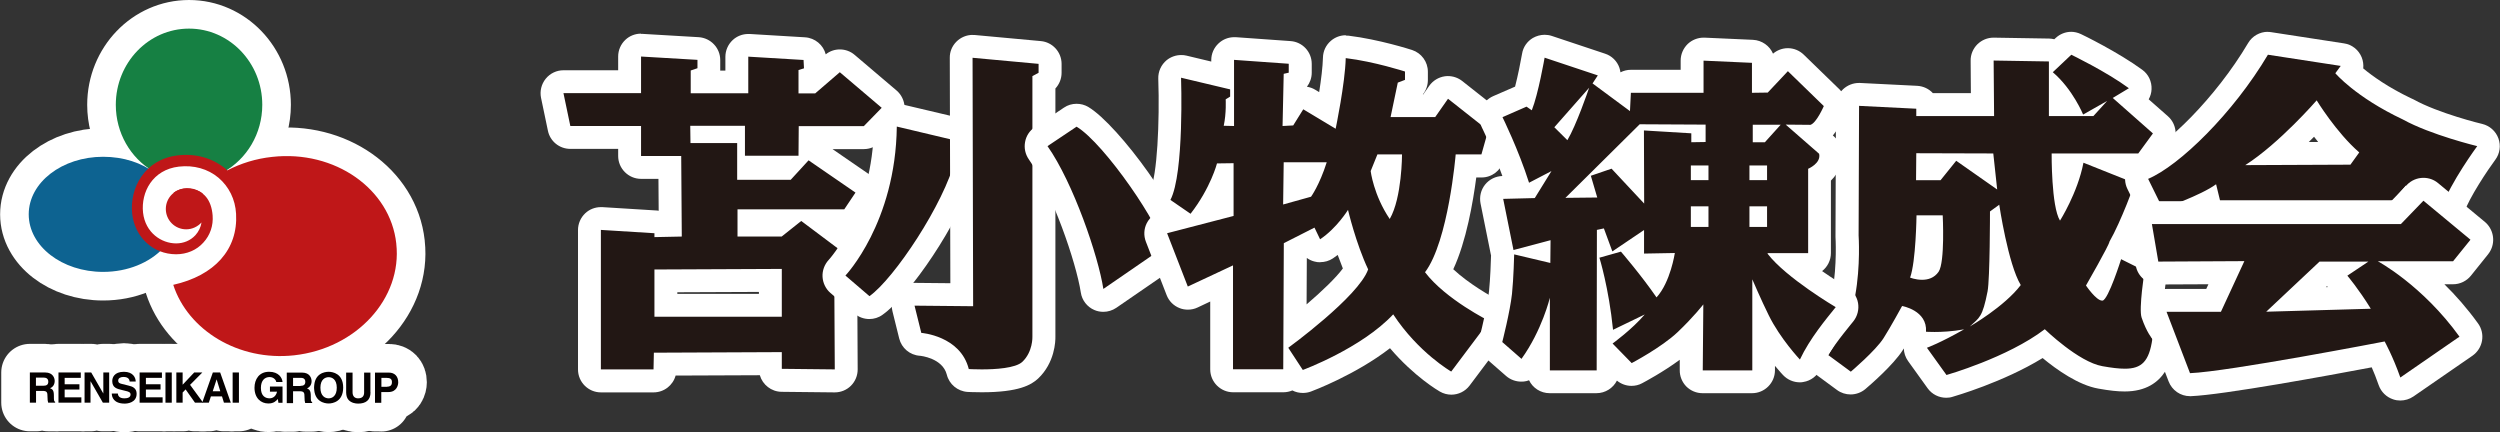 <?xml version="1.0" encoding="UTF-8"?>
<svg id="_レイヤー_2" data-name="レイヤー 2" xmlns="http://www.w3.org/2000/svg" viewBox="0 0 218.47 37.77">
  <rect x="0" y="0" width="218.47" height="37.77" fill="#333333" stroke="none"/>
  <defs>
    <style>
      .cls-1, .cls-2, .cls-3, .cls-4 {
        stroke: #fff;
        stroke-linejoin: round;
        stroke-width: 5px;
      }

      .cls-1, .cls-5 {
        fill: #0d6391;
      }

      .cls-2, .cls-6 {
        fill: #040000;
      }

      .cls-7 {
        fill: #fff;
      }

      .cls-8 {
        fill: #221714;
      }

      .cls-3, .cls-9 {
        fill: #bf1718;
      }

      .cls-4, .cls-10 {
        fill: #168043;
      }
    </style>
  </defs>
  <g id="_レイヤー_2-2" data-name=" レイヤー 2">
    <g>
      <g>
        <path class="cls-2" d="M2.61,32.55h1.34c.7,0,.83.52.83.74,0,.29-.15.55-.41.63.22.1.34.17.34.67,0,.39,0,.48.11.53v.07h-.61c-.04-.13-.06-.26-.06-.53,0-.36-.03-.5-.43-.5h-.57v1.03h-.54v-2.64h.01ZM3.79,33.71c.29,0,.43-.1.43-.36,0-.14-.06-.35-.39-.35h-.69v.71h.65Z"/>
        <path class="cls-2" d="M7.05,33.02h-1.4v.56h1.29v.46h-1.29v.68h1.46v.47h-2v-2.64h1.95v.46Z"/>
        <path class="cls-2" d="M9.02,32.55h.52v2.64h-.55l-1.08-1.88h0v1.88h-.52v-2.64h.58l1.06,1.84h0v-1.84Z"/>
        <path class="cls-2" d="M10.3,34.38c0,.15.08.43.56.43.26,0,.55-.06.55-.34,0-.2-.2-.26-.48-.32l-.28-.07c-.43-.1-.84-.2-.84-.78,0-.29.16-.81,1.02-.81.81,0,1.03.53,1.03.85h-.53c-.01-.12-.06-.4-.54-.4-.22,0-.46.08-.46.32,0,.21.17.25.28.28l.64.16c.36.08.69.24.69.71,0,.79-.81.86-1.04.86-.96,0-1.13-.56-1.13-.88h.53,0Z"/>
        <path class="cls-2" d="M14.15,33.02h-1.4v.56h1.28v.46h-1.28v.68h1.46v.47h-2.01v-2.64h1.95v.46Z"/>
        <path class="cls-2" d="M15.01,35.19h-.55v-2.64h.55v2.64Z"/>
        <path class="cls-2" d="M15.96,35.19h-.55v-2.64h.55v1.07l1.01-1.07h.71l-1.07,1.08,1.14,1.56h-.71l-.82-1.16-.26.27v.89Z"/>
        <path class="cls-2" d="M18.25,35.19h-.58l.93-2.64h.64l.93,2.64h-.6l-.17-.55h-.97l-.18.55ZM18.58,34.19h.67l-.32-1.04h0l-.34,1.04Z"/>
        <path class="cls-2" d="M20.88,35.19h-.55v-2.64h.55v2.64Z"/>
        <path class="cls-2" d="M23.59,33.78h1.1v1.42h-.36l-.05-.33c-.15.16-.34.39-.83.39-.64,0-1.21-.46-1.21-1.38,0-.72.4-1.4,1.29-1.39.81,0,1.13.52,1.16.89h-.55c0-.11-.18-.43-.58-.43s-.76.27-.76.95c0,.72.4.91.76.91.13,0,.53-.05.65-.58h-.62v-.45Z"/>
        <path class="cls-2" d="M25.06,32.56h1.34c.7,0,.83.52.83.75,0,.29-.15.53-.4.63.21.1.33.18.33.67,0,.39,0,.48.12.53v.08h-.61c-.04-.13-.06-.26-.06-.53,0-.36-.03-.5-.43-.5h-.57v1.04h-.55v-2.64h0ZM26.25,33.72c.29,0,.43-.1.43-.36,0-.14-.06-.34-.38-.34h-.69v.71h.65Z"/>
        <path class="cls-2" d="M28.72,32.49c.35,0,1.27.15,1.27,1.38s-.92,1.39-1.27,1.39-1.27-.15-1.27-1.39.92-1.38,1.27-1.38ZM28.72,34.81c.3,0,.71-.19.71-.93s-.42-.92-.71-.92-.72.18-.72.92.42.93.72.93Z"/>
        <path class="cls-2" d="M32.38,34.28c0,.69-.42.99-1.08.99-.25,0-.6-.06-.84-.32-.15-.17-.2-.38-.21-.64v-1.75h.56v1.72c0,.37.21.53.48.53.37,0,.53-.19.53-.51v-1.74h.55v1.72h0Z"/>
        <path class="cls-2" d="M33.32,35.2h-.55v-2.64h1.21c.51,0,.82.33.82.85,0,.24-.13.85-.85.85h-.63v.95h0ZM33.84,33.79c.41,0,.41-.29.41-.41,0-.26-.15-.36-.48-.36h-.44v.78h.51,0Z"/>
        <path class="cls-1" d="M12.14,18.26c0-1.3.55-2.46,1.43-3.12-1.18-.91-2.77-1.44-4.56-1.44-3.59,0-6.5,2.25-6.5,5.03s2.91,5.03,6.5,5.03c2.16,0,4.06-.81,5.24-2.06-1.23-.51-2.11-1.86-2.11-3.45h0Z"/>
        <path class="cls-4" d="M16.52,2.5c-3.53,0-6.4,2.98-6.4,6.66,0,2.47,1.29,4.62,3.2,5.77.81-.64,1.88-1.03,3.06-1.03,1.25,0,2.37.43,3.18,1.12,2-1.13,3.36-3.33,3.36-5.86,0-3.68-2.87-6.66-6.4-6.66h0Z"/>
        <path class="cls-3" d="M34.63,21.28c-.52-4.78-5.38-8.18-10.84-7.57-1.43.15-2.75.57-3.93,1.18-.04-.04-.1-.08-.14-.13-1.14-.95-2.63-1.37-4.19-1.18-2.91.34-4.22,2.88-3.98,5.09.22,2.05,1.83,3.55,3.84,3.55.93,0,1.79-.36,2.38-1.02.6-.65.88-1.49.81-2.38-.11-1.36-.78-2.17-1.93-2.32-.06,0-.13-.01-.18-.01-.06-.01-.14-.01-.2-.01-.99,0-1.78.8-1.78,1.78s.79,1.78,1.78,1.78c.53,0,1.01-.24,1.34-.6-.06.41-.25.8-.54,1.12-.43.46-1.02.71-1.68.71-1.28,0-2.69-.93-2.89-2.69-.19-1.79.83-3.75,3.13-4.02,1.3-.15,2.53.19,3.46.97.92.78,1.47,1.89,1.54,3.15.18,3.12-1.88,5.4-5.49,6.21,1.28,3.95,5.69,6.69,10.56,6.16,5.45-.6,9.46-4.97,8.93-9.75h0Z"/>
        <path class="cls-3" d="M17.74,16.93c-.65-.52-1.54-.65-2.28-.27-.11.06-.21.12-.31.2l2.59.08h0Z"/>
        <path class="cls-6" d="M2.61,32.55h1.34c.7,0,.83.52.83.74,0,.29-.15.55-.41.63.22.1.34.17.34.67,0,.39,0,.48.11.53v.07h-.61c-.04-.13-.06-.26-.06-.53,0-.36-.03-.5-.43-.5h-.57v1.03h-.54v-2.64h.01ZM3.79,33.71c.29,0,.43-.1.43-.36,0-.14-.06-.35-.39-.35h-.69v.71h.65Z"/>
        <path class="cls-6" d="M7.05,33.02h-1.4v.56h1.29v.46h-1.29v.68h1.46v.47h-2v-2.64h1.95v.46Z"/>
        <path class="cls-6" d="M9.02,32.55h.52v2.64h-.55l-1.08-1.88h0v1.88h-.52v-2.64h.58l1.06,1.84h0v-1.84Z"/>
        <path class="cls-6" d="M10.3,34.38c0,.15.08.43.56.43.26,0,.55-.06.55-.34,0-.2-.2-.26-.48-.32l-.28-.07c-.43-.1-.84-.2-.84-.78,0-.29.16-.81,1.02-.81.81,0,1.03.53,1.03.85h-.53c-.01-.12-.06-.4-.54-.4-.22,0-.46.08-.46.32,0,.21.17.25.28.28l.64.16c.36.08.69.24.69.71,0,.79-.81.86-1.04.86-.96,0-1.13-.56-1.13-.88h.53,0Z"/>
        <path class="cls-6" d="M14.15,33.02h-1.4v.56h1.28v.46h-1.28v.68h1.46v.47h-2.01v-2.64h1.95v.46Z"/>
        <path class="cls-6" d="M15.01,35.19h-.55v-2.64h.55v2.64Z"/>
        <path class="cls-6" d="M15.96,35.19h-.55v-2.64h.55v1.07l1.01-1.07h.71l-1.07,1.08,1.14,1.56h-.71l-.82-1.16-.26.27v.89Z"/>
        <path class="cls-6" d="M18.25,35.19h-.58l.93-2.64h.64l.93,2.64h-.6l-.17-.55h-.97l-.18.55ZM18.58,34.19h.67l-.32-1.04h0l-.34,1.04Z"/>
        <path class="cls-6" d="M20.88,35.19h-.55v-2.64h.55v2.64Z"/>
        <path class="cls-6" d="M23.59,33.78h1.1v1.42h-.36l-.05-.33c-.15.16-.34.39-.83.39-.64,0-1.21-.46-1.21-1.38,0-.72.4-1.4,1.29-1.39.81,0,1.13.52,1.16.89h-.55c0-.11-.18-.43-.58-.43s-.76.27-.76.95c0,.72.4.91.76.91.13,0,.53-.05.65-.58h-.62v-.45Z"/>
        <path class="cls-6" d="M25.06,32.56h1.34c.7,0,.83.52.83.75,0,.29-.15.53-.4.63.21.1.33.18.33.67,0,.39,0,.48.12.53v.08h-.61c-.04-.13-.06-.26-.06-.53,0-.36-.03-.5-.43-.5h-.57v1.04h-.55v-2.64h0ZM26.25,33.72c.29,0,.43-.1.43-.36,0-.14-.06-.34-.38-.34h-.69v.71h.65Z"/>
        <path class="cls-6" d="M28.72,32.49c.35,0,1.27.15,1.27,1.38s-.92,1.39-1.27,1.39-1.27-.15-1.27-1.39.92-1.38,1.27-1.38ZM28.72,34.81c.3,0,.71-.19.71-.93s-.42-.92-.71-.92-.72.18-.72.92.42.93.72.93Z"/>
        <path class="cls-6" d="M32.38,34.28c0,.69-.42.99-1.08.99-.25,0-.6-.06-.84-.32-.15-.17-.2-.38-.21-.64v-1.75h.56v1.72c0,.37.21.53.48.53.37,0,.53-.19.53-.51v-1.74h.55v1.72h0Z"/>
        <path class="cls-6" d="M33.32,35.2h-.55v-2.64h1.21c.51,0,.82.33.82.85,0,.24-.13.85-.85.85h-.63v.95h0ZM33.84,33.79c.41,0,.41-.29.41-.41,0-.26-.15-.36-.48-.36h-.44v.78h.51,0Z"/>
        <path class="cls-5" d="M12.14,18.26c0-1.3.55-2.46,1.43-3.12-1.18-.91-2.77-1.44-4.56-1.44-3.59,0-6.5,2.25-6.5,5.03s2.91,5.03,6.5,5.03c2.16,0,4.06-.81,5.24-2.06-1.23-.51-2.11-1.86-2.11-3.45h0Z"/>
        <path class="cls-10" d="M16.52,2.5c-3.53,0-6.4,2.98-6.4,6.66,0,2.47,1.29,4.62,3.2,5.77.81-.64,1.88-1.03,3.06-1.03,1.25,0,2.37.43,3.18,1.12,2-1.13,3.36-3.33,3.36-5.86,0-3.68-2.87-6.66-6.4-6.66h0Z"/>
        <path class="cls-9" d="M34.63,21.28c-.52-4.78-5.38-8.18-10.84-7.57-1.43.15-2.75.57-3.93,1.18-.04-.04-.1-.08-.14-.13-1.14-.95-2.63-1.37-4.19-1.18-2.91.34-4.22,2.88-3.98,5.09.22,2.05,1.83,3.55,3.84,3.55.93,0,1.79-.36,2.38-1.02.6-.65.88-1.49.81-2.38-.11-1.36-.78-2.17-1.93-2.32-.06,0-.13-.01-.18-.01-.06-.01-.14-.01-.2-.01-.99,0-1.78.8-1.78,1.78s.79,1.78,1.78,1.78c.53,0,1.01-.24,1.34-.6-.06.41-.25.8-.54,1.12-.43.46-1.02.71-1.68.71-1.28,0-2.69-.93-2.89-2.69-.19-1.79.83-3.75,3.13-4.02,1.3-.15,2.53.19,3.46.97.92.78,1.47,1.89,1.54,3.15.18,3.12-1.88,5.4-5.49,6.21,1.28,3.95,5.69,6.69,10.56,6.16,5.45-.6,9.46-4.97,8.93-9.75h0Z"/>
        <path class="cls-9" d="M17.74,16.93c-.65-.52-1.54-.65-2.28-.27-.11.06-.21.12-.31.2l2.59.08h0Z"/>
      </g>
      <g>
        <g>
          <path class="cls-8" d="M52.51,33.28c-.55,0-1-.45-1-1v-12.19c0-.28.11-.54.32-.73.19-.17.43-.27.68-.27.02,0,4.74.29,4.74.29.27.02.51.14.68.32h.65s-.04-5.07-.04-5.07h-2.52c-.55,0-1-.45-1-1v-1.62h-5.18c-.47,0-.88-.33-.98-.8l-.6-2.87c-.06-.29.01-.6.2-.83s.47-.37.78-.37h5.78v-2.2c0-.28.11-.54.31-.73.19-.18.43-.27.69-.27.02,0,4.99.29,4.99.29.53.03.94.47.94,1v.73c0,.4-.23.75-.59.91v.28h3.03v-2.2c0-.28.11-.54.31-.73.19-.18.43-.27.69-.27.02,0,4.89.29,4.89.29.51.03.91.44.94.94l.04.73c.02.37-.17.72-.48.91v.34h.09l1.87-1.61c.19-.16.42-.24.65-.24s.46.08.65.24l3.66,3.11c.21.18.34.44.35.71.01.28-.09.55-.28.75l-1.56,1.6c-.19.19-.45.3-.72.3h-4.7v1c.15.02.3.08.43.17l4.1,2.82c.45.31.57.93.26,1.38l-.98,1.46c-.19.28-.5.44-.83.44h-2.12l2.72,2.04c.27.2.42.53.4.87l-.05.73c-.02.34-.22.65-.53.82l-.3.16.05,8.37c0,.27-.1.53-.29.71-.19.19-.44.29-.71.29,0,0-4.64-.05-4.64-.05-.55,0-.99-.45-.99-1v-.46l-9.2.04v.48c-.02.54-.47.98-1.01.98h-4.6ZM67.32,26.68v-2.17l-9.13.04v2.13h9.13ZM67.96,19.67l.48-.38h-2.99v.38h2.51ZM68.66,14.71l.09-.1h-3.33v.1h3.24Z"/>
          <path class="cls-7" d="M56.02,4.94l4.93.29v.73l-.59.2v1.99h5.03v-3.2l4.83.29.04.73-.48.15v2.04h1.46l2.15-1.85,3.66,3.11-1.56,1.6h-5.69l-.02,2.62v-.03h-4.68v-2.62h-4.78l.02,1.51h4.08v3.21h4.68l1.56-1.7,4.1,2.82-.98,1.46h-9.33v2.38h3.86l1.71-1.36,3.76,2.82-.05.73-.83.44.05,8.98-4.63-.05v-1.46l-11.18.05-.03,1.46h-4.6v-12.19l4.68.29v.34l2.39-.05-.05-7.04h-3.51v-2.62h-6.18l-.6-2.87h6.78v-3.2M57.19,27.68h11.13v-4.18l-11.13.05v4.13M56.02,2.94c-.51,0-1,.19-1.37.54-.4.38-.63.9-.63,1.46v1.2h-4.78c-.6,0-1.17.27-1.55.74-.38.47-.53,1.08-.41,1.67l.6,2.87c.19.93,1.01,1.59,1.96,1.59h4.18v.62c0,1.1.9,2,2,2h1.52l.02,2.79c-.08-.02-.17-.03-.25-.03l-4.68-.29s-.08,0-.12,0c-.51,0-1,.19-1.37.54-.4.38-.63.91-.63,1.46v12.19c0,1.1.9,2,2,2h4.6c.92,0,1.7-.62,1.93-1.47l7.36-.03c.24.83,1,1.44,1.9,1.45l4.63.05s.01,0,.02,0c.53,0,1.04-.21,1.41-.58.38-.38.59-.89.59-1.43l-.04-7.79c.47-.35.78-.89.82-1.48l.05-.73c.05-.68-.25-1.33-.8-1.74l-.49-.37c.38-.14.72-.41.95-.76l.98-1.46c.61-.91.38-2.14-.53-2.76l-3.14-2.16h2.74c.54,0,1.06-.22,1.43-.6l1.56-1.6c.39-.4.59-.94.57-1.49-.03-.55-.28-1.07-.7-1.43l-3.66-3.11c-.37-.32-.83-.48-1.3-.48-.44,0-.87.14-1.23.43-.21-.82-.94-1.44-1.82-1.49l-4.83-.29s-.08,0-.12,0c-.51,0-1,.19-1.37.54-.4.38-.63.9-.63,1.46v1.2h-.45c0-.06,0-.13,0-.19v-.73c0-1.06-.83-1.93-1.88-2l-4.93-.29s-.08,0-.12,0h0ZM59.19,25.54l7.13-.03v.17h-7.13v-.14h0Z"/>
        </g>
        <g>
          <path class="cls-8" d="M75.98,26.88c-.23,0-.46-.08-.65-.24l-2.1-1.8c-.21-.18-.33-.44-.35-.71-.01-.27.09-.54.27-.74.04-.04,4.12-4.46,4.21-12.34,0-.55.45-.99,1-.99h0c.13,0,.25.02.36.07l5.43,1.28c.45.11.77.51.77.97v1.26c0,.37-.2.7-.52.88l-.07.04c-1.21,4.13-5.48,10.52-7.79,12.14-.17.12-.38.18-.58.18Z"/>
          <path class="cls-7" d="M78.37,11.06h0s5.56,1.32,5.56,1.32v1.26l-.44.24c-.98,3.93-5.37,10.49-7.51,12l-2.1-1.8s4.39-4.61,4.49-13.02M78.37,9.07c-1.09,0-1.99.88-2,1.97-.09,7.45-3.91,11.63-3.95,11.67-.37.4-.57.94-.54,1.48.03.54.28,1.06.69,1.41l2.1,1.8c.37.32.84.48,1.3.48.4,0,.81-.12,1.15-.37,2.39-1.69,6.64-7.93,8.06-12.32.46-.38.74-.94.74-1.55v-1.26c0-.93-.64-1.73-1.54-1.95l-5.42-1.28c-.18-.06-.38-.09-.58-.09,0,0,0,0-.01,0h0Z"/>
        </g>
        <g>
          <path class="cls-8" d="M85.79,33.28c-.69,0-1.19-.03-1.19-.03-.43-.03-.8-.33-.91-.75-.54-2.16-3.15-2.4-3.26-2.41-.43-.04-.79-.34-.89-.76l-.59-2.38c-.07-.3,0-.62.19-.86.19-.24.48-.38.78-.38,0,0,4.12.04,4.12.04l-.05-20.7c0-.27.1-.52.29-.71.19-.19.44-.29.71-.29.03,0,.07,0,.1,0l5.76.53c.51.05.91.48.91,1v.78c0,.37-.2.71-.53.88h-.01v22.19c0,.14.03,1.76-1.19,2.92-.43.4-1.33.93-4.24.93Z"/>
          <path class="cls-7" d="M85,5.05l5.76.53v.78l-.54.29v22.78s.05,1.31-.88,2.19c-.6.56-2.37.66-3.55.66-.65,0-1.13-.03-1.13-.03-.73-2.91-4.15-3.16-4.15-3.16l-.59-2.38,5.12.05-.05-21.71h0M85,3.05h0c-.53,0-1.04.21-1.42.59-.38.38-.59.89-.58,1.42l.05,19.69-3.1-.03s-.01,0-.02,0c-.61,0-1.19.28-1.57.76-.38.49-.52,1.12-.37,1.72l.59,2.38c.21.84.93,1.45,1.8,1.51.06,0,1.99.2,2.36,1.65.21.84.94,1.45,1.81,1.51.02,0,.55.03,1.25.03,3.22,0,4.32-.64,4.92-1.2,1.46-1.38,1.52-3.26,1.51-3.67V7.73c.34-.36.54-.85.54-1.37v-.78c0-1.03-.79-1.9-1.82-1.99l-5.76-.53c-.06,0-.12,0-.18,0h0Z"/>
        </g>
        <g>
          <path class="cls-8" d="M96.42,26.25c-.13,0-.27-.03-.4-.08-.32-.14-.54-.43-.59-.77-.42-2.76-2.59-9.04-4.71-12.06-.15-.22-.21-.49-.17-.76.05-.26.2-.5.43-.65l2.54-1.7c.17-.11.36-.17.56-.17.18,0,.36.05.51.14,2.57,1.54,7.98,9.22,8.05,11.42,0,.34-.15.66-.43.85l-5.22,3.59c-.17.12-.37.18-.57.18Z"/>
          <path class="cls-7" d="M94.08,11.07c2.44,1.46,7.51,8.89,7.56,10.59l-5.22,3.59c-.44-2.87-2.63-9.28-4.88-12.48l2.54-1.7M94.08,9.07c-.39,0-.78.11-1.11.34l-2.54,1.7c-.45.3-.76.77-.85,1.3-.1.53.02,1.08.33,1.52,2.04,2.91,4.13,8.97,4.54,11.63.1.68.55,1.26,1.18,1.53.25.11.52.16.79.16.4,0,.79-.12,1.13-.35l5.22-3.59c.56-.38.89-1.03.87-1.71-.08-2.71-5.88-10.66-8.53-12.25-.32-.19-.67-.28-1.03-.28h0Z"/>
        </g>
        <g>
          <path class="cls-8" d="M126.83,33.47c-.17,0-.34-.04-.5-.13-.11-.07-2.55-1.49-4.72-4.34-2.96,2.61-7.21,4.2-7.41,4.27-.11.04-.23.06-.35.06-.33,0-.65-.16-.84-.45l-.04-.06c-.18.27-.49.45-.83.45h-4.39c-.55,0-1-.45-1-1v-7.51l-2.52,1.18c-.13.06-.28.09-.42.09-.13,0-.25-.02-.37-.07-.26-.1-.46-.31-.56-.57l-1.81-4.66c-.1-.27-.09-.56.04-.82.13-.25.36-.44.64-.51l1.16-.3-1.19-.82c-.42-.29-.55-.84-.32-1.29.8-1.53.92-7.05.82-10.18-.01-.31.12-.61.37-.81.18-.15.41-.23.63-.23.08,0,.15,0,.23.03l3.4.81v-1.4c0-.28.12-.54.32-.73.19-.17.43-.27.68-.27.02,0,4.85.34,4.85.34.52.04.93.47.93,1v.78c0,.35-.18.66-.46.84l-.04,1.72c.19-.23.48-.35.76-.35.18,0,.35.05.51.14l1.6.96c.24-1.33.56-3.31.59-4.6,0-.28.13-.55.34-.73.18-.16.42-.24.66-.24.04,0,.08,0,.12,0,2.56.31,5.25,1.17,5.36,1.21.41.13.69.52.69.95v.73c0,.42-.26.79-.64.93l-.12.04-.27,1.27h2.15l.82-1.17c.16-.23.4-.38.67-.42.05,0,.1-.01.15-.01.22,0,.44.08.62.21l3.51,2.77c.32.25.45.67.34,1.06l-.59,2.09c-.12.43-.52.73-.96.73h-1.35c-.22,1.97-.88,6.62-2.34,9.21,1.76,1.92,4.79,3.44,4.82,3.45.27.13.46.38.53.67s0,.59-.17.83l-3.32,4.42c-.2.26-.5.4-.8.4ZM113.17,28.7c2.05-1.6,4.57-3.82,5.31-5.16-.46-1.03-.83-2.13-1.1-3.04-.41.43-.89.87-1.45,1.24-.17.11-.36.17-.55.17-.09,0-.18-.01-.26-.04-.28-.08-.51-.27-.64-.53l-.05-.1-1.22.62-.03,6.84ZM106.81,15.97c-.29.68-.73,1.56-1.36,2.48l1.36-.35v-2.13ZM120.82,15.06c.06.29.18.83.43,1.49.13-.72.2-1.46.24-2.07h-.44l-.23.57ZM113.15,16.55l.78-.22c.14-.23.35-.62.57-1.15h-1.34l-.02,1.37Z"/>
          <path class="cls-7" d="M117.61,5.08c2.49.3,5.17,1.17,5.17,1.17v.73l-.63.24-.63,3.01h3.9l1.12-1.6,3.51,2.77-.59,2.09h-2.25s-.63,7.58-2.68,10.3h0c1.8,2.37,5.61,4.26,5.61,4.26l-3.32,4.42s-2.87-1.65-5.07-5c-2.78,2.97-7.9,4.86-7.9,4.86l-1.27-1.94s6.15-4.47,6.98-6.85c-1.08-2.29-1.76-5.2-1.76-5.2,0,0-.98,1.6-2.44,2.57l-.49-1.02-2.68,1.36-.05,11.02h-4.39v-9.08l-3.95,1.85-1.81-4.66,5.81-1.51v-4.61l-1.45.02s-.55,2.14-2.31,4.4l-1.76-1.21c1.22-2.33.93-10.68.93-10.68l4.29,1.02v.63l-.39.24s.07,1.19-.17,2.31l.9.02v-5.78l4.78.34v.78l-.44.1-.1,4.56.93-.05.88-1.41,2.83,1.7s.83-3.98.88-6.17M121.45,19.13h0c1.07-1.85,1.07-5.64,1.07-5.64h-2.15l-.59,1.46s.25,2.09,1.66,4.18M112.13,17.87l2.44-.68s.74-1.02,1.37-3.01h-3.76l-.05,3.69M117.61,3.08c-.48,0-.94.17-1.31.49-.43.37-.68.9-.69,1.47-.02.79-.16,1.93-.33,3.01l-.35-.21c-.23-.14-.47-.22-.72-.26.26-.34.42-.77.42-1.22v-.78c0-1.05-.81-1.92-1.86-1.99l-4.78-.34s-.09,0-.14,0c-.5,0-.99.19-1.36.54-.41.38-.64.91-.64,1.46v.13l-2.17-.52c-.15-.04-.31-.05-.46-.05-.46,0-.91.16-1.27.45-.48.4-.75.99-.73,1.62.13,3.76-.1,8.54-.7,9.68-.39.75-.27,1.64.27,2.25-.23.18-.43.41-.57.68-.26.51-.29,1.1-.08,1.64l1.81,4.66c.2.52.61.93,1.12,1.13.24.1.49.14.74.14.29,0,.58-.06.85-.19l1.1-.52v5.93c0,1.1.9,2,2,2h4.39c.28,0,.55-.06.79-.16.28.15.6.22.92.22.23,0,.47-.04.69-.12.19-.07,3.9-1.46,6.92-3.79,2.11,2.48,4.25,3.73,4.36,3.79.31.18.66.27,1,.27.61,0,1.21-.28,1.6-.8l3.32-4.42c.36-.48.48-1.08.35-1.66s-.52-1.07-1.06-1.33c-.76-.38-2.68-1.48-4.04-2.75,1.14-2.44,1.73-5.89,2.01-8.02h.46c.9,0,1.68-.6,1.92-1.46l.59-2.09c.22-.78-.05-1.61-.69-2.11l-3.51-2.77c-.36-.28-.79-.43-1.24-.43-.1,0-.19,0-.29.02-.54.08-1.03.38-1.35.83l-.52.75h-.04c.28-.35.44-.79.44-1.25v-.73c0-.87-.56-1.63-1.38-1.9-.12-.04-2.9-.93-5.55-1.25-.08,0-.16-.01-.24-.01h0ZM115.37,22.91c.39,0,.78-.11,1.11-.33.15-.1.29-.2.42-.3.14.39.29.78.45,1.18-.58.79-1.8,1.97-3.17,3.14l.02-4.06c.19.14.41.25.65.31.17.05.35.07.53.07h0Z"/>
        </g>
        <g>
          <path class="cls-8" d="M170.09,33.77c-.32,0-.62-.15-.81-.42l-1.71-2.38c-.18-.25-.23-.58-.14-.88.04-.14.11-.26.2-.37-.22-.2-.35-.49-.33-.81.04-.49-.29-.79-.62-.97-.36.64-.88,1.55-1.25,2.14-.75,1.18-2.82,2.96-3.06,3.15-.19.16-.42.24-.65.24-.21,0-.42-.06-.59-.19l-1.97-1.45c-.42-.31-.53-.9-.25-1.35.52-.81,1.92-3.24,2.21-4.82.45-2.46.29-5,.29-5.03l.04-11.39c0-.27.11-.53.31-.72.19-.18.43-.27.69-.27.02,0,5.05.25,5.05.25.41.02.75.28.88.64h4.86l-.03-3.84c0-.27.1-.53.3-.72.19-.19.44-.29.7-.29,0,0,4.85.08,4.85.08.25,0,.48.1.65.25l.61-.57c.19-.18.44-.27.69-.27.15,0,.3.03.43.1.13.06,3.18,1.54,5.2,3.03.27.2.42.52.41.85s-.2.64-.48.81l-.24.15,2.49,2.2c.39.34.45.92.14,1.34l-1.28,1.75c-.19.26-.49.41-.81.41h-1.61l1.68.67c.5.2.75.76.57,1.27-.05.14-1.19,3.32-2.24,5.18-.02.04-.03.09-.05.14.05,0,.1-.01.15-.01.15,0,.31.04.45.1l2.05,1.02c.42.21.63.67.53,1.12,0,.02,0,.04-.02.06-.21,1.4-.37,3.09-.27,3.49.35,1.04.74,1.52.75,1.53.18.22.27.51.23.79-.24,1.71-.83,3.46-3.39,3.46-.54,0-1.2-.07-2.13-.24-1.78-.31-3.9-2.01-4.95-2.93-3.37,2.28-8.03,3.62-8.24,3.68-.09.03-.18.04-.27.04ZM174.84,23.23c-.03.92-.07,1.75-.14,2.23.25-.22.48-.45.7-.68-.2-.45-.39-.98-.56-1.54ZM168.47,19.82c-.04.97-.12,2.46-.32,3.62.25-.04.36-.15.43-.25,0-.01.02-.03.03-.04.15-.38.23-1.8.2-3.33h-.35ZM180.3,14.41c.02.64.05,1.29.1,1.89.23-.58.45-1.22.61-1.89h-.71ZM169.1,14.75l.29-.35h-.94s0,.35,0,.35h.65ZM173.3,14.48v-.07h-.1l.1.07ZM180.45,9.14c-.12-.2-.25-.4-.41-.61v.61h.41Z"/>
          <path class="cls-7" d="M181,4.78s3.07,1.48,5.04,2.93l-1.41.85,3.51,3.1-1.28,1.75h-7.57s-.04,4.64.73,5.87c0,0,1.54-2.42,2.05-5.06l4.49,1.79s-1.19,3.32-2.22,5.11c0,.26-2.05,3.83-2.05,3.83,0,0,.89,1.32,1.41,1.32.01,0,.03,0,.04,0,.51-.09,1.62-3.62,1.62-3.62l2.05,1.02h0s-.52,3.31-.26,4.08c.44,1.3.94,1.87.94,1.87-.28,1.96-.93,2.6-2.4,2.6-.54,0-1.18-.08-1.96-.22-2.09-.36-5.04-3.23-5.04-3.23-3.27,2.49-8.59,4-8.59,4l-1.71-2.38s1.16-.42,3.25-1.61c-1.04.19-1.97.23-2.58.23-.47,0-.75-.02-.75-.02.13-1.87-2.09-2.25-2.09-2.25,0,0-1.02,1.87-1.62,2.81-.69,1.09-2.86,2.93-2.86,2.93l-1.97-1.45s1.97-3.06,2.35-5.19c.48-2.62.3-5.27.3-5.27l.04-11.32,5,.25v.64h6.8l-.04-4.85,4.83.08v4.77h3.89l1.2-1.32-2.1,1.19s-.9-2.21-2.65-3.7l1.62-1.53M167.44,15.75h2.14l1.37-1.7,3.58,2.51-.34-3.15-6.73-.02-.02,2.36M172.14,28.53s3.02-1.73,4.45-3.62c-1.11-1.83-1.88-7.02-1.88-7.02l-.81.59s0,5.88-.21,6.98c-.45,2.29-.71,2.29-1.54,3.06h0M167.97,24.45c.5,0,1.06-.15,1.44-.7h0c.57-.83.36-4.93.36-4.93h-2.29s-.05,4.04-.56,5.44c0,0,.47.19,1.04.19M170.95,14.05h0s0,0,0,0h0M181,2.78c-.5,0-.99.19-1.37.55l-.11.1c-.14-.04-.29-.05-.45-.06l-4.83-.08s-.02,0-.03,0c-.53,0-1.03.21-1.41.58-.38.38-.6.9-.59,1.44l.02,2.83h-3.32c-.34-.37-.83-.61-1.37-.64l-5-.25s-.07,0-.1,0c-.51,0-1,.2-1.38.55-.4.38-.62.9-.62,1.44l-.04,11.32s0,.1,0,.14c0,.02.15,2.45-.27,4.77-.23,1.27-1.39,3.41-2.07,4.47-.57.89-.35,2.07.5,2.69l1.97,1.45c.35.26.77.39,1.19.39.46,0,.92-.16,1.29-.47.4-.34,2.44-2.1,3.26-3.39.03-.05.07-.11.1-.16.01.39.14.78.37,1.1l1.71,2.38c.38.53.99.83,1.62.83.18,0,.37-.02.55-.08.2-.06,4.45-1.28,7.88-3.39,1.23,1.02,3.14,2.37,4.87,2.67,1,.18,1.69.25,2.3.25,3.77,0,4.23-3.25,4.38-4.32.09-.61-.04-1.14-.46-1.58-.06-.09-.3-.45-.53-1.11-.03-.46.09-1.84.28-3.1.2-.9-.23-1.82-1.05-2.23l-1.67-.83c.92-1.89,1.77-4.25,1.81-4.36.22-.62.12-1.29-.23-1.8.1-.09.18-.19.26-.29l1.28-1.75c.61-.83.48-2-.29-2.68l-1.68-1.48c.15-.27.24-.57.25-.88.03-.67-.27-1.31-.81-1.7-2.1-1.54-5.22-3.06-5.36-3.12-.28-.13-.57-.2-.87-.2h0Z"/>
        </g>
        <g>
          <path class="cls-8" d="M188.99,19.23c-.37,0-.72-.21-.9-.56l-1.28-2.6c-.12-.25-.14-.53-.04-.79.1-.26.29-.46.55-.57,2.45-1.03,7.06-5.47,10-10.44.18-.31.51-.49.86-.49.05,0,.1,0,.15.01l6.37.98c.35.05.64.28.77.61.13.3.09.65-.08.92.76.7,2.35,1.97,4.92,3.19.05.02.1.04.15.07,2.29,1.28,6.21,2.23,6.25,2.24.33.08.59.31.71.63.11.32.06.67-.13.94-.02.03-2.27,3.09-2.94,5.05-.09.26-.29.48-.54.59-.13.06-.27.09-.41.09s-.27-.03-.39-.08c-1.27-.54-2.1-1.03-2.65-1.4l-.47.55c-.19.22-.47.34-.76.34h-15.13c-.46,0-.86-.32-.97-.76l-.02-.09c-1.51.77-3.41,1.43-3.68,1.53-.11.04-.22.05-.33.05ZM202.33,10.4c-.74.79-1.87,1.93-3.13,3.02l5.59-.02c-1.01-1.01-1.88-2.17-2.46-3Z"/>
          <path class="cls-7" d="M198.18,4.78l6.37.98-.47.64s1.75,2.08,5.9,4.04h0c2.44,1.35,6.5,2.33,6.5,2.33,0,0-2.35,3.19-3.08,5.32-2.56-1.1-3.16-1.87-3.16-1.87l-1.11,1.28h-15.13l-.34-1.4c-1.33.98-4.66,2.13-4.66,2.13l-1.28-2.6c2.73-1.15,7.44-5.74,10.47-10.85M196.21,14.43l9.19-.04h0s.77-1.07.77-1.07c-2.01-1.74-3.72-4.55-3.72-4.55,0,0-3.25,3.75-6.24,5.66M198.18,2.78c-.7,0-1.36.37-1.72.98-2.84,4.8-7.22,9.06-9.53,10.03-.51.21-.9.63-1.1,1.14-.19.52-.16,1.09.08,1.58l1.28,2.6c.34.7,1.05,1.12,1.79,1.12.22,0,.44-.04.65-.11.37-.13,1.67-.59,2.96-1.18.36.35.85.56,1.38.56h15.13c.53,0,1.04-.21,1.42-.59.54.31,1.21.65,2.06,1.02.25.11.52.16.79.16s.55-.06.81-.17c.51-.23.9-.65,1.08-1.18.52-1.5,2.19-3.96,2.8-4.78.4-.54.5-1.24.27-1.87-.23-.63-.76-1.1-1.41-1.26-.04,0-3.83-.93-6-2.14-.08-.04-.16-.08-.24-.11-1.99-.95-3.35-1.93-4.16-2.6.03-.33-.01-.66-.14-.98-.27-.65-.85-1.11-1.54-1.21l-6.37-.98c-.1-.02-.2-.02-.3-.02h0ZM201.76,12.41c.16-.16.32-.31.46-.46.11.15.23.3.36.46h-.82Z"/>
        </g>
        <g>
          <path class="cls-8" d="M209.76,33.99c-.1,0-.21-.02-.31-.05-.3-.1-.53-.33-.63-.62-.34-.98-.72-1.82-.98-2.36-2.93.56-13.46,2.53-16.42,2.64-.01,0-.03,0-.04,0-.41,0-.79-.25-.93-.64l-2.05-5.36c-.12-.31-.08-.65.11-.92.19-.27.5-.43.82-.43h4.11l1.12-2.42s-5.95.03-5.95.03c-.49,0-.9-.35-.99-.83l-.56-3.28c-.05-.29.03-.59.22-.81.19-.23.47-.36.76-.36h21.34l1.67-1.73c.2-.2.46-.31.72-.31.23,0,.45.08.64.23l4.1,3.4c.35.29.46.79.26,1.2-.03.07-.08.16-.13.22l-1.5,1.87c-.19.24-.48.37-.78.37h-3.38c1.4,1.13,3.15,2.78,4.75,5,.16.22.22.49.17.75s-.2.5-.42.65l-5.17,3.57c-.17.12-.37.18-.57.18ZM200.65,26.17l4.71-.13c-.57-.8-.98-1.29-.99-1.29-.18-.22-.27-.5-.23-.79,0-.03,0-.06.02-.09h-1.06l-2.45,2.31Z"/>
          <path class="cls-7" d="M211.78,17.54l4.1,3.4v.02s-1.51,1.87-1.51,1.87h-6.58s3.89,2.08,7.14,6.59l-5.17,3.57c-.64-1.83-1.37-3.15-1.37-3.15,0,0-13.67,2.64-17.01,2.77l-2.05-5.36h4.75l2.05-4.43-7.52.04-.56-3.28h21.76l1.97-2.04M198.05,27.24h-.01s0,0,0,0h0s9.14-.26,9.14-.26c-1.07-1.74-2.05-2.89-2.05-2.89l1.84-1.23h-4.27l-4.66,4.38M211.78,15.54c-.53,0-1.05.21-1.44.61l-1.38,1.43h-20.91c-.59,0-1.15.26-1.53.71-.38.45-.54,1.05-.44,1.63l.56,3.28c.16.96,1,1.66,1.97,1.66,0,0,0,0,.01,0l4.37-.02-.19.41h-3.47c-.66,0-1.27.32-1.65.87s-.46,1.23-.22,1.85l2.05,5.36c.3.78,1.04,1.29,1.87,1.29.03,0,.05,0,.08,0,2.8-.11,12.11-1.82,15.8-2.52.19.44.41.97.61,1.56.21.59.68,1.05,1.27,1.24.2.07.41.1.62.1.4,0,.8-.12,1.14-.35l5.17-3.57c.44-.31.74-.78.83-1.31s-.03-1.07-.35-1.51c-.96-1.33-1.97-2.47-2.94-3.42h.76c.61,0,1.18-.28,1.56-.75l1.5-1.87c.09-.11.16-.23.23-.36.42-.83.21-1.86-.5-2.46l-4.1-3.4c-.37-.31-.82-.46-1.28-.46h0ZM203.26,25.09l.1-.09s.03.06.05.09h-.15Z"/>
        </g>
        <g>
          <path class="cls-8" d="M148.8,33.37c-.27,0-.52-.11-.71-.3-.19-.19-.29-.45-.29-.71l.03-3.13c-.17.17-.34.34-.53.51-1.49,1.42-4.13,2.81-4.24,2.87-.15.08-.31.11-.46.11-.26,0-.52-.1-.72-.3l-1.34-1.37v1.32c0,.55-.45,1-1,1h-4.09c-.55,0-1-.45-1-1v-1.44c-.2.34-.43.68-.67,1.02-.16.23-.42.38-.7.41-.04,0-.08,0-.11,0-.24,0-.48-.09-.66-.25l-1.68-1.47c-.28-.25-.4-.64-.31-1,0-.03.66-2.6.82-4.07.13-1.27.18-3.34.18-3.37,0,0,0,0,0-.01-.02-.05-.03-.1-.04-.15l-.9-4.47c-.06-.29.01-.59.2-.82.18-.23.46-.37.76-.38l1.36-.03s-.02-.05-.03-.07c-.88-2.76-2.25-5.56-2.26-5.59-.12-.25-.14-.53-.04-.79.09-.26.29-.46.54-.57l2.1-.92c.08-.03.16-.06.24-.07.33-1.2.64-2.81.76-3.46.05-.29.22-.54.47-.69.16-.09.33-.14.51-.14.11,0,.21.02.32.05l4.65,1.55c.29.1.53.33.63.62.09.26.07.54-.05.78l1.04.77c.13-.41.51-.71.96-.71h5.35v-1.81c0-.27.11-.53.31-.72.19-.18.43-.28.69-.28.01,0,4.28.19,4.28.19.53.02.96.46.96,1v1.54l1.41-1.5c.18-.2.44-.31.71-.31h.02c.26,0,.51.1.7.28l3.14,3.05c.3.29.39.73.22,1.11-.35.82-.92,1.84-1.66,2.15l.99.87c.16.14.27.32.32.53.2.89-.27,1.64-.93,2.12v6.79c0,.55-.45,1-1,1h-1.19c1.79,1.49,4.07,2.84,4.1,2.86.25.15.42.4.48.68.05.29-.02.58-.2.81l-.22.27c-.81,1-2.04,2.52-2.78,4.11-.14.3-.42.51-.75.56-.05,0-.11.01-.16.01-.27,0-.54-.11-.73-.31-.06-.07-1.39-1.48-2.43-3.26v3.52c0,.55-.45,1-1,1h-4.33ZM143.9,23.16c.26.33.53.68.81,1.05.16-.35.29-.73.39-1.07l-1.2.02ZM142.68,15.26v-2.37s-1.15,1.14-1.15,1.14c.01.01,1.15,1.23,1.15,1.23Z"/>
          <path class="cls-7" d="M134.98,5.04l4.65,1.55-.46.7,3.27,2.42.08-1.6h6.35v-2.81l4.23.19v2.62l1.38-.02,1.76-1.87,3.14,3.05s-.64,1.48-1.17,1.64l-2.16-.02,2.92,2.55c.19.83-.96,1.31-.96,1.31v7.37h-3.54v.06c1.62,2.11,5.95,4.66,5.95,4.66-.82,1.02-2.26,2.73-3.13,4.58,0,0-1.72-1.82-2.73-3.88-.65-1.31-1.43-3.13-1.43-3.13v7.96h-4.33l.05-5.77s-.83,1.08-2.24,2.42-4.02,2.71-4.02,2.71l-1.67-1.71s1.72-1.25,2.81-2.54l-2.77,1.34c-.37-3.67-1.19-6.3-1.19-6.3l1.88-.53s1.8,2.09,3.11,4c1.22-1.33,1.6-3.88,1.6-3.88l-2.69.05v-2.06l-2.77,1.87-.74-2.01-.61.13-.02,12.28h-4.09v-6.35s-.68,2.84-2.48,5.34l-1.68-1.47s.68-2.65.85-4.21c.14-1.33.19-3.45.19-3.45l3.16.75.02-1.99-3.24.86-.9-4.47,2.76-.07,1.46-2.36-1.96,1.02c-.91-2.87-2.32-5.73-2.32-5.73l2.1-.92.46.32c.57-1.42,1.12-4.6,1.12-4.6M138.87,7.67l-3.04,3.45,1.14,1.13c.76-1.26,1.82-4.33,1.9-4.58h0v-.02s0,0,0,.02M136.81,17.29l2.77-.03-.56-1.9,1.81-.62,2.85,3.05h0s-.02-6.39-.02-6.39l4.14.25v.78l1.25-.02v-1.52l-5.76-.03-6.49,6.43M153.17,12.43h1.06l1.38-1.53h-2.44v1.53M152.88,15.74h1.54v-1.28h-1.54v1.28M147.76,15.74h1.54v-1.28h-1.54v1.28M152.88,19.83h1.54v-1.8h-1.54v1.8M147.76,19.83h1.54v-1.8h-1.54v1.8M134.98,3.04c-.36,0-.71.1-1.03.28-.5.3-.85.8-.94,1.38-.13.74-.36,1.9-.61,2.87l-1.91.83c-.5.22-.89.63-1.08,1.15s-.16,1.08.08,1.57c.01.02.99,2.01,1.8,4.26-.59.02-1.14.29-1.51.75-.37.46-.51,1.06-.4,1.64l.9,4.47s.01.05.02.08c-.01.48-.07,2.1-.18,3.15-.13,1.15-.62,3.22-.8,3.92-.19.73.05,1.51.62,2l1.68,1.47c.37.32.84.49,1.32.49.08,0,.15,0,.23-.01.16-.02.31-.05.45-.11.32.67,1.01,1.13,1.8,1.13h4.09c.78,0,1.46-.45,1.79-1.1.36.3.82.46,1.27.46.32,0,.64-.07.93-.23.23-.12,1.84-.98,3.29-2.05v.9c-.01.53.2,1.05.57,1.43.38.38.89.59,1.42.59h4.33c1.1,0,2-.9,2-2v-.39c.4.48.68.78.71.81.38.4.91.63,1.45.63.11,0,.21,0,.32-.03.65-.1,1.21-.53,1.49-1.12.69-1.48,1.88-2.94,2.66-3.91l.22-.27c.36-.45.51-1.04.41-1.61-.1-.57-.45-1.07-.95-1.36-.47-.28-1.3-.8-2.19-1.42.47-.37.77-.94.77-1.58v-6.33c.71-.69,1.17-1.67.91-2.79-.09-.41-.32-.78-.63-1.06l-.11-.09c.33-.4.69-.97,1.04-1.78.33-.76.15-1.65-.44-2.23l-3.14-3.05c-.37-.36-.87-.57-1.39-.57-.01,0-.03,0-.04,0-.46.01-.91.18-1.26.48-.29-.68-.96-1.17-1.75-1.21l-4.23-.19s-.06,0-.09,0c-.51,0-1.01.2-1.38.55-.39.38-.62.9-.62,1.45v.81h-4.35c-.33,0-.63.08-.91.22-.02-.13-.05-.26-.09-.39-.2-.59-.67-1.05-1.26-1.24l-4.65-1.55c-.21-.07-.42-.1-.63-.1h0Z"/>
        </g>
      </g>
    </g>
  </g>
</svg>